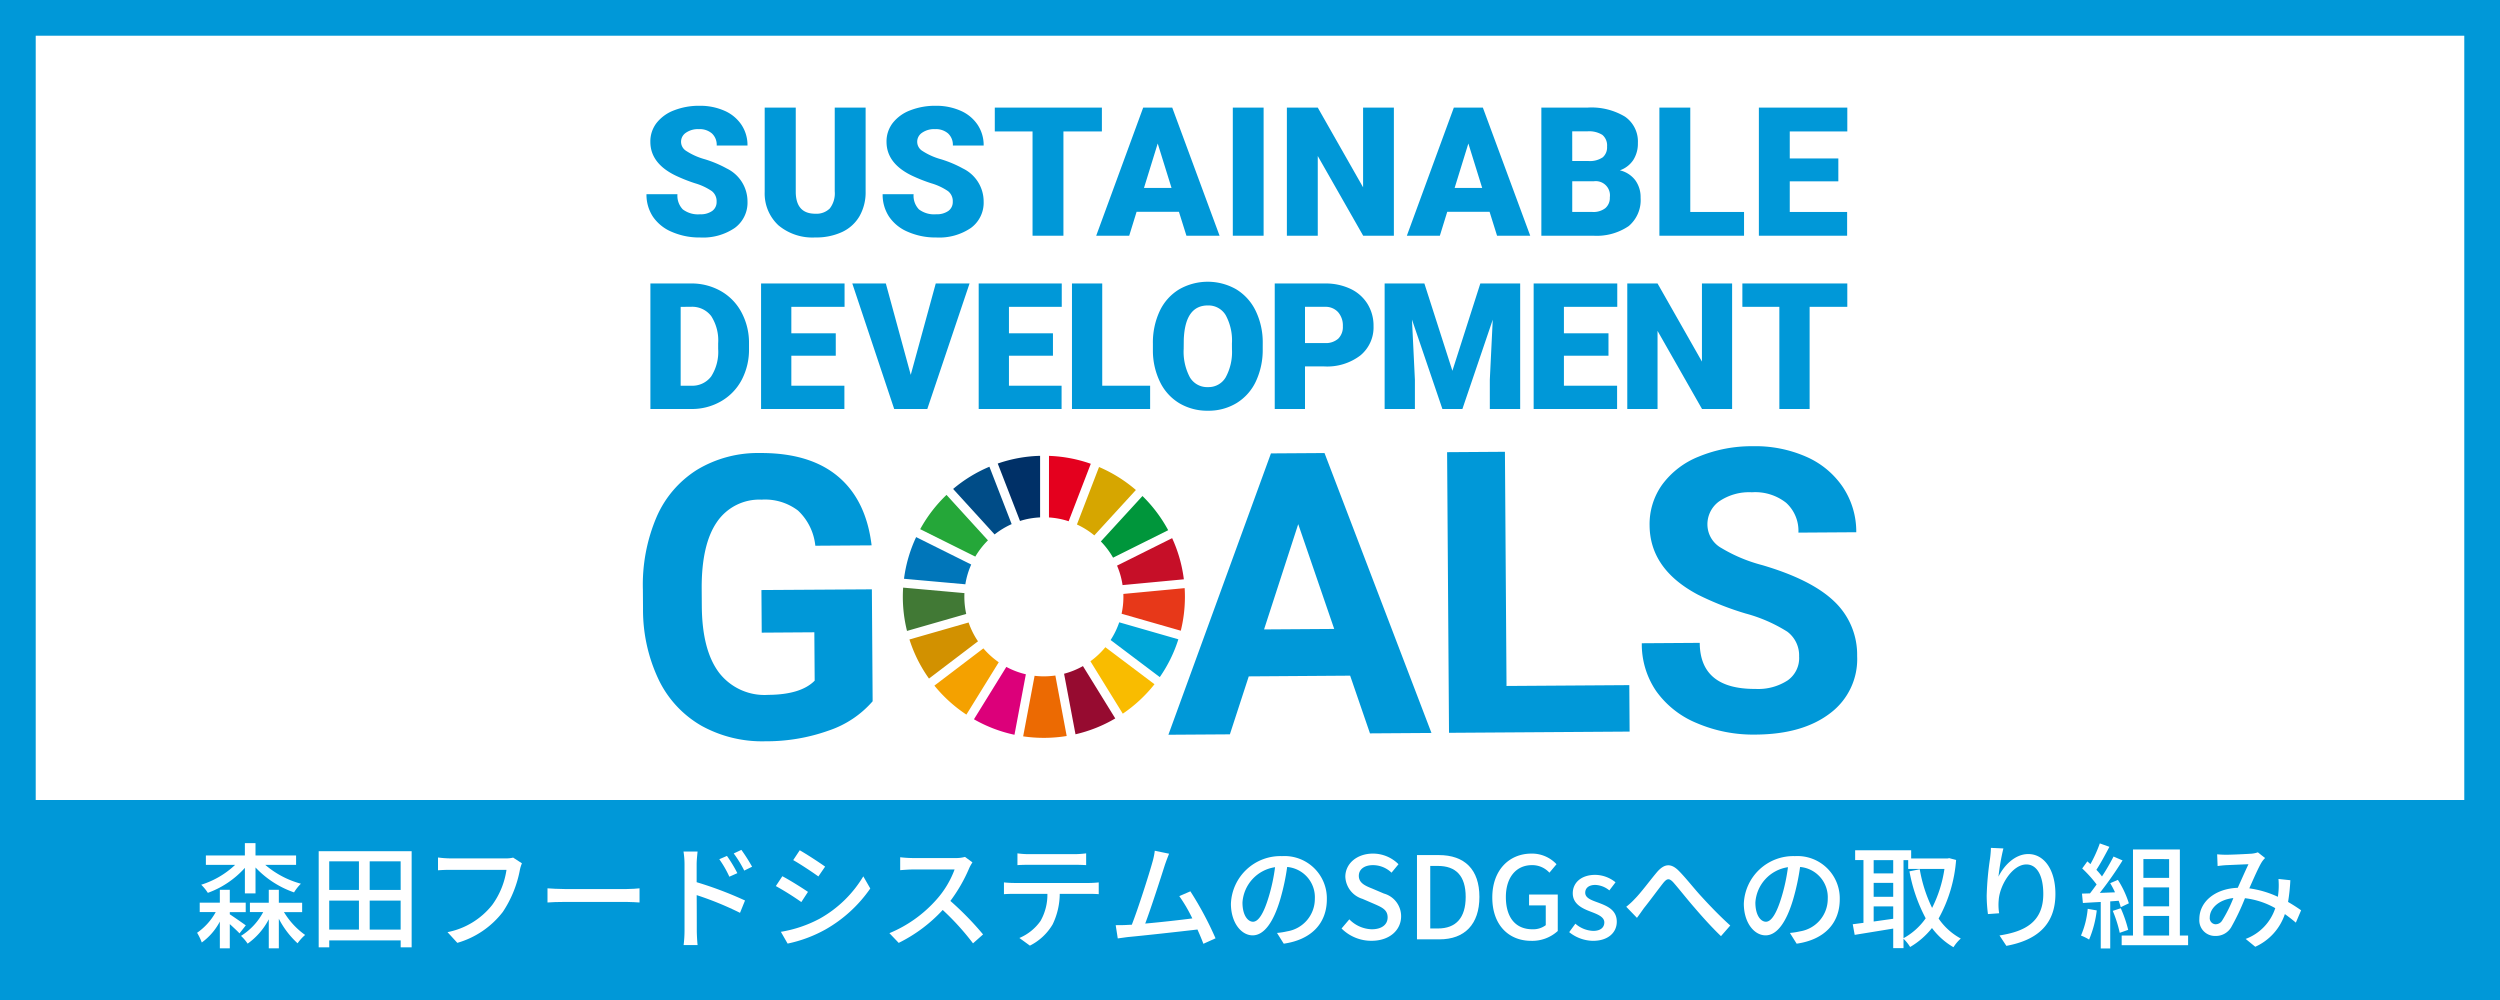 <svg id="レイヤー_1" data-name="レイヤー 1" xmlns="http://www.w3.org/2000/svg" viewBox="0 0 350 140"><defs><style>.cls-1{fill:#fff;}.cls-2{fill:#0098d8;}.cls-3{fill:#25a739;}.cls-4{fill:#d6a600;}.cls-5{fill:#c60f28;}.cls-6{fill:#00963b;}.cls-7{fill:#417935;}.cls-8{fill:#f9bc00;}.cls-9{fill:#e73819;}.cls-10{fill:#f4a100;}.cls-11{fill:#0076ba;}.cls-12{fill:#960b30;}.cls-13{fill:#00a6d8;}.cls-14{fill:#ec6a02;}.cls-15{fill:#e4001e;}.cls-16{fill:#dc007a;}.cls-17{fill:#003067;}.cls-18{fill:#d29100;}.cls-19{fill:#004c87;}</style></defs><rect class="cls-1" width="350" height="140"/><path class="cls-2" d="M345,5V135H5V5H345m5-5H0V140H350V0Z"/><path class="cls-2" d="M122.169,98.179a14.048,14.048,0,0,1-6.151,4.1,25.891,25.891,0,0,1-8.84,1.5,17.53,17.53,0,0,1-8.961-2.165A14.84,14.84,0,0,1,92.236,95.2a22.749,22.749,0,0,1-2.213-9.942l-.018-2.672a24.151,24.151,0,0,1,1.914-10.2A14.657,14.657,0,0,1,97.6,65.763a16.46,16.46,0,0,1,8.74-2.34q6.989-.048,10.952,3.257t4.734,9.67l-7.88.053a7.832,7.832,0,0,0-2.422-4.922,7.624,7.624,0,0,0-5.1-1.53,7.174,7.174,0,0,0-6.265,3.145q-2.137,3.118-2.123,9.244l.017,2.51q.042,6.18,2.411,9.32a8.041,8.041,0,0,0,6.9,3.111q4.562-.033,6.491-1.988l-.047-6.773-7.367.051-.04-5.965,15.462-.1Z"/><path class="cls-2" d="M189.02,94.593l-14.194.1-2.643,8.114-8.608.058,14.357-39.388,7.5-.051,14.973,39.188-8.608.059Zm-12.052-6.475,9.821-.067-5.037-14.673Z"/><polygon class="cls-2" points="210.913 96.036 228.102 95.918 228.146 102.422 202.862 102.594 202.594 63.305 210.69 63.25 210.913 96.036"/><path class="cls-2" d="M251.874,91.951a4.155,4.155,0,0,0-1.643-3.51,21.252,21.252,0,0,0-5.846-2.551,41.335,41.335,0,0,1-6.683-2.639q-6.717-3.57-6.759-9.7a9.486,9.486,0,0,1,1.756-5.692,11.716,11.716,0,0,1,5.127-3.934,19.415,19.415,0,0,1,7.533-1.455,17.653,17.653,0,0,1,7.512,1.474,11.935,11.935,0,0,1,5.142,4.269,11.254,11.254,0,0,1,1.865,6.3l-8.1.055a5.293,5.293,0,0,0-1.728-4.184,6.98,6.98,0,0,0-4.786-1.465,7.457,7.457,0,0,0-4.6,1.285,3.956,3.956,0,0,0-1.624,3.317,3.787,3.787,0,0,0,1.951,3.2,21.752,21.752,0,0,0,5.7,2.39q6.921,2.031,10.1,5.085A10.267,10.267,0,0,1,260,91.842a9.455,9.455,0,0,1-3.8,8.027q-3.841,2.926-10.37,2.972a20.041,20.041,0,0,1-8.268-1.6,13.054,13.054,0,0,1-5.711-4.508,11.637,11.637,0,0,1-2-6.678L237.963,90q.045,6.5,7.816,6.45a7.553,7.553,0,0,0,4.5-1.2,3.817,3.817,0,0,0,1.6-3.29"/><path class="cls-3" d="M136.543,77.925a11.232,11.232,0,0,1,1.769-2.277l-5.8-6.364a19.878,19.878,0,0,0-3.685,4.8Z"/><path class="cls-4" d="M150.77,73.429a11.072,11.072,0,0,1,2.434,1.525l5.82-6.354a19.844,19.844,0,0,0-5.158-3.219Z"/><path class="cls-5" d="M164.1,75.342l-7.714,3.846a11.015,11.015,0,0,1,.772,2.725l8.581-.809a19.577,19.577,0,0,0-1.639-5.762"/><path class="cls-6" d="M155.831,78.074l7.714-3.845a19.86,19.86,0,0,0-3.6-4.786L154.12,75.8a11.161,11.161,0,0,1,1.711,2.278"/><path class="cls-7" d="M135.01,83.555c0-.174,0-.347.013-.519l-8.583-.769c-.027.425-.043.855-.043,1.288a19.765,19.765,0,0,0,.584,4.774l8.289-2.378a11.2,11.2,0,0,1-.26-2.4"/><path class="cls-8" d="M154.751,90.609a11.26,11.26,0,0,1-2.093,1.969l4.532,7.337a19.912,19.912,0,0,0,4.438-4.121Z"/><path class="cls-9" d="M157.277,83.555a11.006,11.006,0,0,1-.255,2.368L165.31,88.3a19.677,19.677,0,0,0,.579-4.749q0-.611-.038-1.213l-8.581.812c0,.134.007.267.007.4"/><path class="cls-10" d="M137.674,90.773l-6.86,5.214a19.9,19.9,0,0,0,4.48,4.058l4.531-7.329a11.287,11.287,0,0,1-2.151-1.943"/><path class="cls-11" d="M135.149,81.8a10.953,10.953,0,0,1,.822-2.765l-7.711-3.841a19.611,19.611,0,0,0-1.7,5.835Z"/><path class="cls-12" d="M156.136,100.579l-4.525-7.328a11.05,11.05,0,0,1-2.641,1.073l1.6,8.477a19.618,19.618,0,0,0,5.569-2.222"/><path class="cls-13" d="M156.692,87.123a11.19,11.19,0,0,1-1.205,2.481l6.882,5.191a19.643,19.643,0,0,0,2.6-5.292Z"/><path class="cls-14" d="M147.749,94.572a11.316,11.316,0,0,1-1.606.117,11.1,11.1,0,0,1-1.3-.077l-1.6,8.477a19.917,19.917,0,0,0,6.093-.048Z"/><path class="cls-15" d="M146.855,72.443a11.05,11.05,0,0,1,2.755.532l3.1-8.045a19.564,19.564,0,0,0-5.851-1.107Z"/><path class="cls-16" d="M143.62,94.4a11.029,11.029,0,0,1-2.733-1.034l-4.533,7.333a19.691,19.691,0,0,0,5.672,2.169Z"/><path class="cls-17" d="M142.8,72.935a11.031,11.031,0,0,1,2.813-.5V63.816a19.6,19.6,0,0,0-5.929,1.08Z"/><path class="cls-18" d="M136.919,89.783a11.086,11.086,0,0,1-1.313-2.634l-8.283,2.378A19.652,19.652,0,0,0,130.059,95Z"/><path class="cls-19" d="M139.245,74.821a11.188,11.188,0,0,1,2.388-1.444l-3.115-8.036a19.751,19.751,0,0,0-5.081,3.112Z"/><path class="cls-2" d="M100.325,28.233a1.775,1.775,0,0,0-.671-1.478,8.335,8.335,0,0,0-2.359-1.1,22.67,22.67,0,0,1-2.76-1.1q-3.486-1.713-3.486-4.706a4.226,4.226,0,0,1,.868-2.631,5.625,5.625,0,0,1,2.458-1.773,9.565,9.565,0,0,1,3.573-.635,8.364,8.364,0,0,1,3.467.691,5.489,5.489,0,0,1,2.384,1.964,5.129,5.129,0,0,1,.85,2.914h-4.311a2.166,2.166,0,0,0-.672-1.7,2.618,2.618,0,0,0-1.817-.6,2.955,2.955,0,0,0-1.83.511,1.506,1.506,0,0,0,.068,2.55,9.3,9.3,0,0,0,2.6,1.158,15.982,15.982,0,0,1,3.056,1.288,5.134,5.134,0,0,1,2.907,4.619,4.38,4.38,0,0,1-1.774,3.7,7.885,7.885,0,0,1-4.866,1.343,9.658,9.658,0,0,1-3.948-.782A5.96,5.96,0,0,1,91.4,30.321a5.59,5.59,0,0,1-.893-3.135h4.336a2.754,2.754,0,0,0,.745,2.125A3.523,3.523,0,0,0,98.009,30a2.788,2.788,0,0,0,1.695-.462,1.527,1.527,0,0,0,.621-1.3"/><path class="cls-2" d="M121.187,15.064V26.8a6.74,6.74,0,0,1-.85,3.455,5.5,5.5,0,0,1-2.439,2.224,8.594,8.594,0,0,1-3.757.764,7.421,7.421,0,0,1-5.162-1.7,6.068,6.068,0,0,1-1.922-4.657V15.064h4.349V26.976q.075,2.946,2.735,2.945a2.642,2.642,0,0,0,2.032-.74,3.447,3.447,0,0,0,.69-2.4V15.064Z"/><path class="cls-2" d="M133.389,28.233a1.778,1.778,0,0,0-.671-1.478,8.335,8.335,0,0,0-2.359-1.1,22.67,22.67,0,0,1-2.76-1.1q-3.486-1.713-3.486-4.706a4.221,4.221,0,0,1,.869-2.631,5.616,5.616,0,0,1,2.457-1.773,9.561,9.561,0,0,1,3.573-.635,8.364,8.364,0,0,1,3.467.691,5.483,5.483,0,0,1,2.384,1.964,5.129,5.129,0,0,1,.85,2.914H133.4a2.17,2.17,0,0,0-.672-1.7,2.619,2.619,0,0,0-1.817-.6,2.948,2.948,0,0,0-1.829.511,1.505,1.505,0,0,0,.067,2.55,9.3,9.3,0,0,0,2.6,1.158,16,16,0,0,1,3.055,1.288,5.134,5.134,0,0,1,2.907,4.619,4.38,4.38,0,0,1-1.774,3.7,7.885,7.885,0,0,1-4.866,1.343,9.658,9.658,0,0,1-3.948-.782,5.954,5.954,0,0,1-2.661-2.144,5.582,5.582,0,0,1-.893-3.135h4.336a2.75,2.75,0,0,0,.745,2.125,3.523,3.523,0,0,0,2.421.684,2.783,2.783,0,0,0,1.694-.462,1.525,1.525,0,0,0,.622-1.3"/><polygon class="cls-2" points="154.264 18.402 148.88 18.402 148.88 33.001 144.556 33.001 144.556 18.402 139.271 18.402 139.271 15.064 154.264 15.064 154.264 18.402"/><path class="cls-2" d="M165.049,29.65h-5.926L158.089,33h-4.62l6.578-17.937h4.066L170.74,33H166.1Zm-4.891-3.339h3.856L162.08,20.09Z"/><rect class="cls-2" x="172.593" y="15.064" width="4.312" height="17.937"/><polygon class="cls-2" points="195.143 33.001 190.845 33.001 184.487 21.84 184.487 33.001 180.163 33.001 180.163 15.064 184.487 15.064 190.832 26.225 190.832 15.064 195.143 15.064 195.143 33.001"/><path class="cls-2" d="M208.54,29.65h-5.926L201.58,33h-4.62l6.578-17.937H207.6L214.231,33h-4.644Zm-4.891-3.339h3.856l-1.934-6.221Z"/><path class="cls-2" d="M215.79,33V15.064h6.442a9.122,9.122,0,0,1,5.267,1.269,4.222,4.222,0,0,1,1.805,3.683,4.268,4.268,0,0,1-.641,2.378,3.726,3.726,0,0,1-1.884,1.453,3.785,3.785,0,0,1,2.155,1.38,4.013,4.013,0,0,1,.751,2.464,4.751,4.751,0,0,1-1.668,3.961A7.944,7.944,0,0,1,223.07,33Zm4.324-10.459h2.254a3.2,3.2,0,0,0,2.02-.518,1.841,1.841,0,0,0,.6-1.5,1.932,1.932,0,0,0-.653-1.636,3.493,3.493,0,0,0-2.107-.5h-2.118Zm0,2.834v4.3h2.834a2.7,2.7,0,0,0,1.8-.535,1.881,1.881,0,0,0,.628-1.51,1.988,1.988,0,0,0-2.23-2.254Z"/><polygon class="cls-2" points="236.64 29.675 244.166 29.675 244.166 33.001 232.315 33.001 232.315 15.064 236.64 15.064 236.64 29.675"/><polygon class="cls-2" points="257.367 25.387 250.566 25.387 250.566 29.675 258.598 29.675 258.598 33.001 246.242 33.001 246.242 15.064 258.623 15.064 258.623 18.402 250.566 18.402 250.566 22.184 257.367 22.184 257.367 25.387"/><path class="cls-2" d="M91.056,57.26V39.685h5.66a8.328,8.328,0,0,1,4.189,1.057,7.414,7.414,0,0,1,2.9,2.981,9,9,0,0,1,1.056,4.314v.809a9.056,9.056,0,0,1-1.019,4.328,7.465,7.465,0,0,1-2.873,2.993,8.149,8.149,0,0,1-4.135,1.093Zm4.237-14.3V54h1.472a3.3,3.3,0,0,0,2.8-1.3,6.366,6.366,0,0,0,.978-3.857v-.76a6.312,6.312,0,0,0-.978-3.838,3.353,3.353,0,0,0-2.85-1.292Z"/><polygon class="cls-2" points="117.007 49.8 110.787 49.8 110.787 54 118.215 54 118.215 57.259 106.55 57.259 106.55 39.686 118.238 39.686 118.238 42.957 110.787 42.957 110.787 46.662 117.007 46.662 117.007 49.8"/><polygon class="cls-2" points="127.505 52.479 131.005 39.686 135.737 39.686 129.822 57.259 125.187 57.259 119.321 39.686 124.016 39.686 127.505 52.479"/><polygon class="cls-2" points="147.413 49.8 141.253 49.8 141.253 54 148.621 54 148.621 57.259 137.016 57.259 137.016 39.686 148.645 39.686 148.645 42.957 141.253 42.957 141.253 46.662 147.413 46.662 147.413 49.8"/><polygon class="cls-2" points="154.313 54 161.018 54 161.018 57.259 150.076 57.259 150.076 39.686 154.313 39.686 154.313 54"/><path class="cls-2" d="M176.78,48.834a10.377,10.377,0,0,1-.953,4.551,7.059,7.059,0,0,1-2.71,3.048,7.549,7.549,0,0,1-4,1.068,7.654,7.654,0,0,1-3.983-1.032,7.041,7.041,0,0,1-2.71-2.952,10.04,10.04,0,0,1-1.019-4.405v-.99a10.408,10.408,0,0,1,.947-4.557,7.032,7.032,0,0,1,2.716-3.047,8.04,8.04,0,0,1,8.008-.012A7.164,7.164,0,0,1,175.8,43.53a10.117,10.117,0,0,1,.983,4.5Zm-4.309-.736a7.393,7.393,0,0,0-.875-3.977,2.809,2.809,0,0,0-2.5-1.358q-3.186,0-3.367,4.78l-.013,1.291a7.6,7.6,0,0,0,.858,3.972,2.8,2.8,0,0,0,2.546,1.388,2.769,2.769,0,0,0,2.475-1.364,7.4,7.4,0,0,0,.881-3.923Z"/><path class="cls-2" d="M182.7,51.3v5.962h-4.237V39.686h7.014a8.187,8.187,0,0,1,3.567.741,5.6,5.6,0,0,1,2.4,2.112,5.764,5.764,0,0,1,.851,3.109,5.09,5.09,0,0,1-1.84,4.11A7.645,7.645,0,0,1,185.4,51.3Zm0-3.271h2.777a2.624,2.624,0,0,0,1.877-.616A2.288,2.288,0,0,0,188,45.672a2.826,2.826,0,0,0-.664-1.967,2.351,2.351,0,0,0-1.81-.749H182.7Z"/><polygon class="cls-2" points="199.413 39.685 203.336 51.913 207.247 39.685 212.824 39.685 212.824 57.259 208.575 57.259 208.575 53.156 208.985 44.755 204.736 57.259 201.936 57.259 197.676 44.743 198.086 53.156 198.086 57.259 193.849 57.259 193.849 39.685 199.413 39.685"/><polygon class="cls-2" points="225.187 49.8 218.948 49.8 218.948 54 226.393 54 226.393 57.259 214.711 57.259 214.711 39.686 226.417 39.686 226.417 42.957 218.948 42.957 218.948 46.662 225.187 46.662 225.187 49.8"/><polygon class="cls-2" points="242.496 57.259 238.283 57.259 232.056 46.324 232.056 57.259 227.819 57.259 227.819 39.686 232.056 39.686 238.272 50.621 238.272 39.686 242.496 39.686 242.496 57.259"/><polygon class="cls-2" points="258.622 42.956 253.347 42.956 253.347 57.26 249.11 57.26 249.11 42.956 243.932 42.956 243.932 39.685 258.622 39.685 258.622 42.956"/><rect class="cls-2" y="112" width="350" height="28"/><path class="cls-1" d="M32.171,128c.624.416,1.905,1.3,2.24,1.553l-.88,1.12c-.272-.3-.832-.816-1.36-1.3v3.393H30.778v-3.745a8.49,8.49,0,0,1-2.529,2.929,8.123,8.123,0,0,0-.656-1.361,8.507,8.507,0,0,0,2.609-2.9H27.961v-1.312h2.817v-1.809h1.393v1.809H34.4V127.7H32.171Zm2.113-6.5a12.83,12.83,0,0,1-5.186,3.5,6.485,6.485,0,0,0-.929-1.137,12.216,12.216,0,0,0,4.754-2.785h-4.1v-1.312h5.459v-1.729h1.488v1.729h5.682v1.312H37.133a12.784,12.784,0,0,0,4.994,2.641,6.431,6.431,0,0,0-.961,1.217,13.488,13.488,0,0,1-5.394-3.49v3.634H34.284Zm5.474,6.194a10.6,10.6,0,0,0,2.961,3.2,6.216,6.216,0,0,0-1.057,1.169,12.276,12.276,0,0,1-2.625-3.442v4.146H37.629v-4.066a9.571,9.571,0,0,1-2.961,3.41,6.076,6.076,0,0,0-.929-1.088,8.7,8.7,0,0,0,3.106-3.33H34.988v-1.312h2.641v-1.809h1.408v1.809H42.3V127.7Z"/><path class="cls-1" d="M57.63,119.167v13.461H56.094v-.976h-10v.976H44.617V119.167Zm-11.54,1.424v4h4.161v-4Zm0,9.556h4.161v-4.066H46.09Zm10-9.556H51.756v4h4.338Zm0,9.556v-4.066H51.756v4.066Z"/><path class="cls-1" d="M72.782,121.792a15.863,15.863,0,0,1-2.385,5.874A12.332,12.332,0,0,1,64.027,132l-1.377-1.5a10.564,10.564,0,0,0,6.259-3.809,11.074,11.074,0,0,0,2-4.914H63.05c-.688,0-1.328.032-1.728.064v-1.793a14.334,14.334,0,0,0,1.728.128h7.763a4.084,4.084,0,0,0,1.025-.112l1.232.8A4.85,4.85,0,0,0,72.782,121.792Z"/><path class="cls-1" d="M79.034,124.465h8.708c.768,0,1.392-.064,1.793-.1v1.984c-.353-.015-1.089-.079-1.793-.079H79.034c-.88,0-1.841.031-2.385.079v-1.984C77.178,124.4,78.17,124.465,79.034,124.465Z"/><path class="cls-1" d="M95.834,121.008a11.431,11.431,0,0,0-.144-1.793h1.969c-.048.528-.128,1.216-.128,1.793v2.5a52.021,52.021,0,0,1,6.771,2.561l-.7,1.729a44.754,44.754,0,0,0-6.067-2.481c.016,2.209.016,4.418.016,4.946,0,.5.048,1.473.112,2.049H95.706a16.972,16.972,0,0,0,.128-2.049Zm7.395,1.232-1.12.5a14.616,14.616,0,0,0-1.408-2.449l1.072-.464A19.74,19.74,0,0,1,103.229,122.24Zm2.065-.9-1.1.543a15.993,15.993,0,0,0-1.473-2.4l1.073-.5A23.793,23.793,0,0,1,105.294,121.344Z"/><path class="cls-1" d="M113.115,124.865l-.929,1.424a40.063,40.063,0,0,0-3.569-2.24l.913-1.377C110.538,123.2,112.363,124.337,113.115,124.865Zm1.617,3.761a16.452,16.452,0,0,0,6.13-5.938l.977,1.7a19.053,19.053,0,0,1-6.259,5.73,18.762,18.762,0,0,1-5.314,1.985l-.944-1.649A17.567,17.567,0,0,0,114.732,128.626Zm.784-7.3-.944,1.377c-.817-.592-2.53-1.729-3.522-2.289l.912-1.377C112.955,119.6,114.764,120.783,115.516,121.327Z"/><path class="cls-1" d="M135.678,121.568a21.943,21.943,0,0,1-2.625,4.562,42.546,42.546,0,0,1,4.577,4.689l-1.408,1.249a35.876,35.876,0,0,0-4.242-4.674,21.019,21.019,0,0,1-6.162,4.61l-1.3-1.361a17.983,17.983,0,0,0,6.579-4.69,13.171,13.171,0,0,0,2.545-4.225H127.77c-.624,0-1.488.08-1.744.095v-1.808a17.119,17.119,0,0,0,1.744.112h5.939a4.853,4.853,0,0,0,1.392-.16l1.041.768A5.538,5.538,0,0,0,135.678,121.568Z"/><path class="cls-1" d="M142.01,123.616h10.468c.336,0,.944-.032,1.345-.08v1.649c-.369-.032-.929-.048-1.345-.048h-4.114a9.962,9.962,0,0,1-.992,4.274,7.693,7.693,0,0,1-3.186,2.977l-1.472-1.072a6.871,6.871,0,0,0,2.961-2.386,7.45,7.45,0,0,0,.961-3.793H142.01c-.48,0-1.025.016-1.457.048v-1.649A14.04,14.04,0,0,0,142.01,123.616Zm1.984-4.033h6.467a13.488,13.488,0,0,0,1.6-.113v1.649c-.512-.032-1.105-.047-1.6-.047h-6.45c-.529,0-1.121.015-1.569.047V119.47A12.03,12.03,0,0,0,143.994,119.583Z"/><path class="cls-1" d="M163.068,121.136c-.48,1.52-1.937,6.05-2.738,8.163,2.178-.192,4.883-.5,6.595-.721a21.514,21.514,0,0,0-1.825-3.121l1.553-.672a46.939,46.939,0,0,1,3.522,6.579l-1.7.768c-.208-.56-.5-1.265-.832-2-2.546.3-7.668.864-9.748,1.056-.4.049-.929.129-1.409.193l-.288-1.857c.5,0,1.121,0,1.6-.032.192-.016.416-.016.656-.032.9-2.289,2.417-7.075,2.865-8.692a10.1,10.1,0,0,0,.352-1.664l2,.416C163.5,119.951,163.308,120.431,163.068,121.136Z"/><path class="cls-1" d="M179.724,132.116l-.944-1.505a9.889,9.889,0,0,0,1.424-.224,4.6,4.6,0,0,0,3.874-4.546,4.256,4.256,0,0,0-3.874-4.466,31.856,31.856,0,0,1-.96,4.5c-.96,3.265-2.289,5.075-3.874,5.075s-3.041-1.761-3.041-4.435a6.938,6.938,0,0,1,7.155-6.658,5.925,5.925,0,0,1,6.275,6.034C185.759,129.251,183.614,131.555,179.724,132.116Zm-4.306-3.073c.721,0,1.473-1.041,2.209-3.506a25.581,25.581,0,0,0,.881-4.13,5.351,5.351,0,0,0-4.562,4.946C173.946,128.194,174.73,129.043,175.418,129.043Z"/><path class="cls-1" d="M187.817,129.987l1.088-1.281a4.567,4.567,0,0,0,3.137,1.393c1.425,0,2.225-.672,2.225-1.665,0-1.072-.8-1.408-1.888-1.888l-1.633-.705a3.388,3.388,0,0,1-2.4-3.089c0-1.857,1.633-3.249,3.874-3.249a5.048,5.048,0,0,1,3.569,1.488l-.976,1.185a3.75,3.75,0,0,0-2.593-1.057c-1.2,0-1.985.577-1.985,1.5,0,1.024.944,1.408,1.905,1.793l1.616.688a3.289,3.289,0,0,1,2.4,3.185c0,1.889-1.568,3.426-4.145,3.426A5.879,5.879,0,0,1,187.817,129.987Z"/><path class="cls-1" d="M198.377,119.711h3.057c3.618,0,5.683,2.017,5.683,5.858,0,3.826-2.065,5.939-5.586,5.939h-3.154Zm2.929,10.276c2.529,0,3.89-1.489,3.89-4.418,0-2.945-1.361-4.338-3.89-4.338h-1.072v8.756Z"/><path class="cls-1" d="M208.921,125.649c0-3.841,2.368-6.146,5.49-6.146a4.7,4.7,0,0,1,3.5,1.488l-.992,1.185a3.252,3.252,0,0,0-2.449-1.057c-2.193,0-3.649,1.7-3.649,4.466,0,2.8,1.3,4.514,3.729,4.514a2.92,2.92,0,0,0,1.856-.576v-2.769h-2.336v-1.521h4.017v5.106a5.293,5.293,0,0,1-3.729,1.377C211.225,131.716,208.921,129.507,208.921,125.649Z"/><path class="cls-1" d="M219.688,130.5l.865-1.184a3.988,3.988,0,0,0,2.5,1.008c1.056,0,1.552-.512,1.552-1.185,0-.8-.992-1.152-1.937-1.52-1.184-.448-2.481-1.072-2.481-2.561,0-1.473,1.185-2.577,3.138-2.577a4.588,4.588,0,0,1,2.849,1.04l-.865,1.137a3.289,3.289,0,0,0-1.952-.769c-.977,0-1.425.481-1.425,1.089,0,.752.864,1.04,1.825,1.392,1.232.465,2.593,1.009,2.593,2.674,0,1.472-1.168,2.673-3.346,2.673A5.456,5.456,0,0,1,219.688,130.5Z"/><path class="cls-1" d="M228.905,125.809c.816-.816,2.1-2.561,3.073-3.713,1.008-1.169,1.936-1.3,3.041-.192,1.008,1.008,2.257,2.625,3.249,3.681.993,1.089,2.5,2.673,3.97,3.986l-1.3,1.488c-1.184-1.12-2.609-2.7-3.665-3.937-1.025-1.169-2.225-2.7-2.977-3.554-.625-.688-.929-.576-1.441.048-.7.881-1.937,2.578-2.705,3.522-.336.48-.7.992-.976,1.36l-1.5-1.552A9.857,9.857,0,0,0,228.905,125.809Z"/><path class="cls-1" d="M251.531,132.116l-.944-1.505a9.927,9.927,0,0,0,1.425-.224,4.6,4.6,0,0,0,3.873-4.546,4.256,4.256,0,0,0-3.873-4.466,32,32,0,0,1-.961,4.5c-.96,3.265-2.289,5.075-3.873,5.075s-3.042-1.761-3.042-4.435a6.938,6.938,0,0,1,7.155-6.658,5.925,5.925,0,0,1,6.275,6.034C257.566,129.251,255.421,131.555,251.531,132.116Zm-4.306-3.073c.721,0,1.473-1.041,2.209-3.506a25.581,25.581,0,0,0,.881-4.13,5.351,5.351,0,0,0-4.562,4.946C245.753,128.194,246.537,129.043,247.225,129.043Z"/><path class="cls-1" d="M273.854,120.4a20.006,20.006,0,0,1-2.449,8.195,8.819,8.819,0,0,0,3.105,2.8,5.665,5.665,0,0,0-1.024,1.216,10.045,10.045,0,0,1-3.01-2.689,10.936,10.936,0,0,1-3.057,2.657,5.784,5.784,0,0,0-.928-1.153v1.313H265.05V130c-1.937.32-3.906.64-5.394.881l-.272-1.489c.448-.048.944-.128,1.5-.192v-8.788H259.72v-1.377h7.843v1.153h5.074l.256-.048Zm-11.541.016v1.857h2.737v-1.857Zm0,5.138h2.737V123.6h-2.737Zm2.737,3.073V126.9h-2.737v2.113Zm1.441,2.721a9.112,9.112,0,0,0,3.105-2.785,22.55,22.55,0,0,1-2.273-6.578l1.441-.288a20.218,20.218,0,0,0,1.729,5.41,17.8,17.8,0,0,0,1.728-5.458h-5.074v-1.233h-.656Z"/><path class="cls-1" d="M279.786,122.736c.7-1.456,2.241-3.169,4.177-3.169,2.177,0,3.794,2.145,3.794,5.586,0,4.466-2.785,6.515-6.867,7.267l-.96-1.457c3.5-.544,6.13-1.84,6.13-5.81,0-2.5-.848-4.13-2.369-4.13-1.952,0-3.729,2.882-3.873,4.994a7.416,7.416,0,0,0,.064,1.841l-1.569.112a20.129,20.129,0,0,1-.176-2.593,42.233,42.233,0,0,1,.464-5.154,13.893,13.893,0,0,0,.128-1.521l1.745.08A31.027,31.027,0,0,0,279.786,122.736Z"/><path class="cls-1" d="M293.545,127.458a14.83,14.83,0,0,1-1.072,4.082,6.365,6.365,0,0,0-1.137-.561,12.091,12.091,0,0,0,.944-3.745Zm1.888-1.264v6.594h-1.328v-6.514c-.912.048-1.761.095-2.5.144l-.128-1.313,1.12-.032c.3-.384.608-.8.929-1.249a17.229,17.229,0,0,0-2.017-2.24l.72-.993.432.384a18.335,18.335,0,0,0,1.313-2.9l1.345.48c-.577,1.089-1.249,2.353-1.825,3.218a9.321,9.321,0,0,1,.784.928,30.206,30.206,0,0,0,1.617-2.785l1.264.544a50.262,50.262,0,0,1-3.185,4.546l2.129-.08a13.673,13.673,0,0,0-.673-1.281l1.073-.464a13.493,13.493,0,0,1,1.536,3.282l-1.136.544a7.994,7.994,0,0,0-.288-.9Zm1.473.96a17.551,17.551,0,0,1,1.041,3.025l-1.185.416a17.287,17.287,0,0,0-.976-3.073Zm9.428,3.825v1.345h-9.3v-1.345h1.585V118.927h6.562v12.052Zm-6.258-10.708V122.9h3.6v-2.625Zm3.6,3.969h-3.6v2.642h3.6Zm-3.6,6.739h3.6v-2.753h-3.6Z"/><path class="cls-1" d="M311.674,119.663c.864,0,2.8-.1,3.5-.144a3.592,3.592,0,0,0,.928-.193l1.009.8a3.247,3.247,0,0,0-.48.592c-.433.705-1.089,2.209-1.729,3.65a14.066,14.066,0,0,1,4,1.184c.047-.32.08-.624.1-.912a10.626,10.626,0,0,0-.016-1.585l1.664.176a26.957,26.957,0,0,1-.32,3.042c.721.416,1.328.816,1.825,1.168l-.736,1.729q-.7-.6-1.537-1.2a7.69,7.69,0,0,1-4.146,4.578l-1.344-1.1a6.884,6.884,0,0,0,4.145-4.306,11.242,11.242,0,0,0-4.241-1.393,32.5,32.5,0,0,1-1.921,4.05,2.484,2.484,0,0,1-2.225,1.233,2.187,2.187,0,0,1-2.241-2.37c0-2.417,2.209-4.257,5.378-4.369.529-1.169,1.073-2.417,1.5-3.3-.64.017-2.353.1-3.073.128-.336.017-.849.064-1.249.128l-.064-1.648A12.149,12.149,0,0,0,311.674,119.663Zm-1.457,9.732a1.073,1.073,0,0,0,.9-.545,18.783,18.783,0,0,0,1.553-3.121c-2.1.224-3.3,1.5-3.3,2.7A.858.858,0,0,0,310.217,129.4Z"/></svg>
